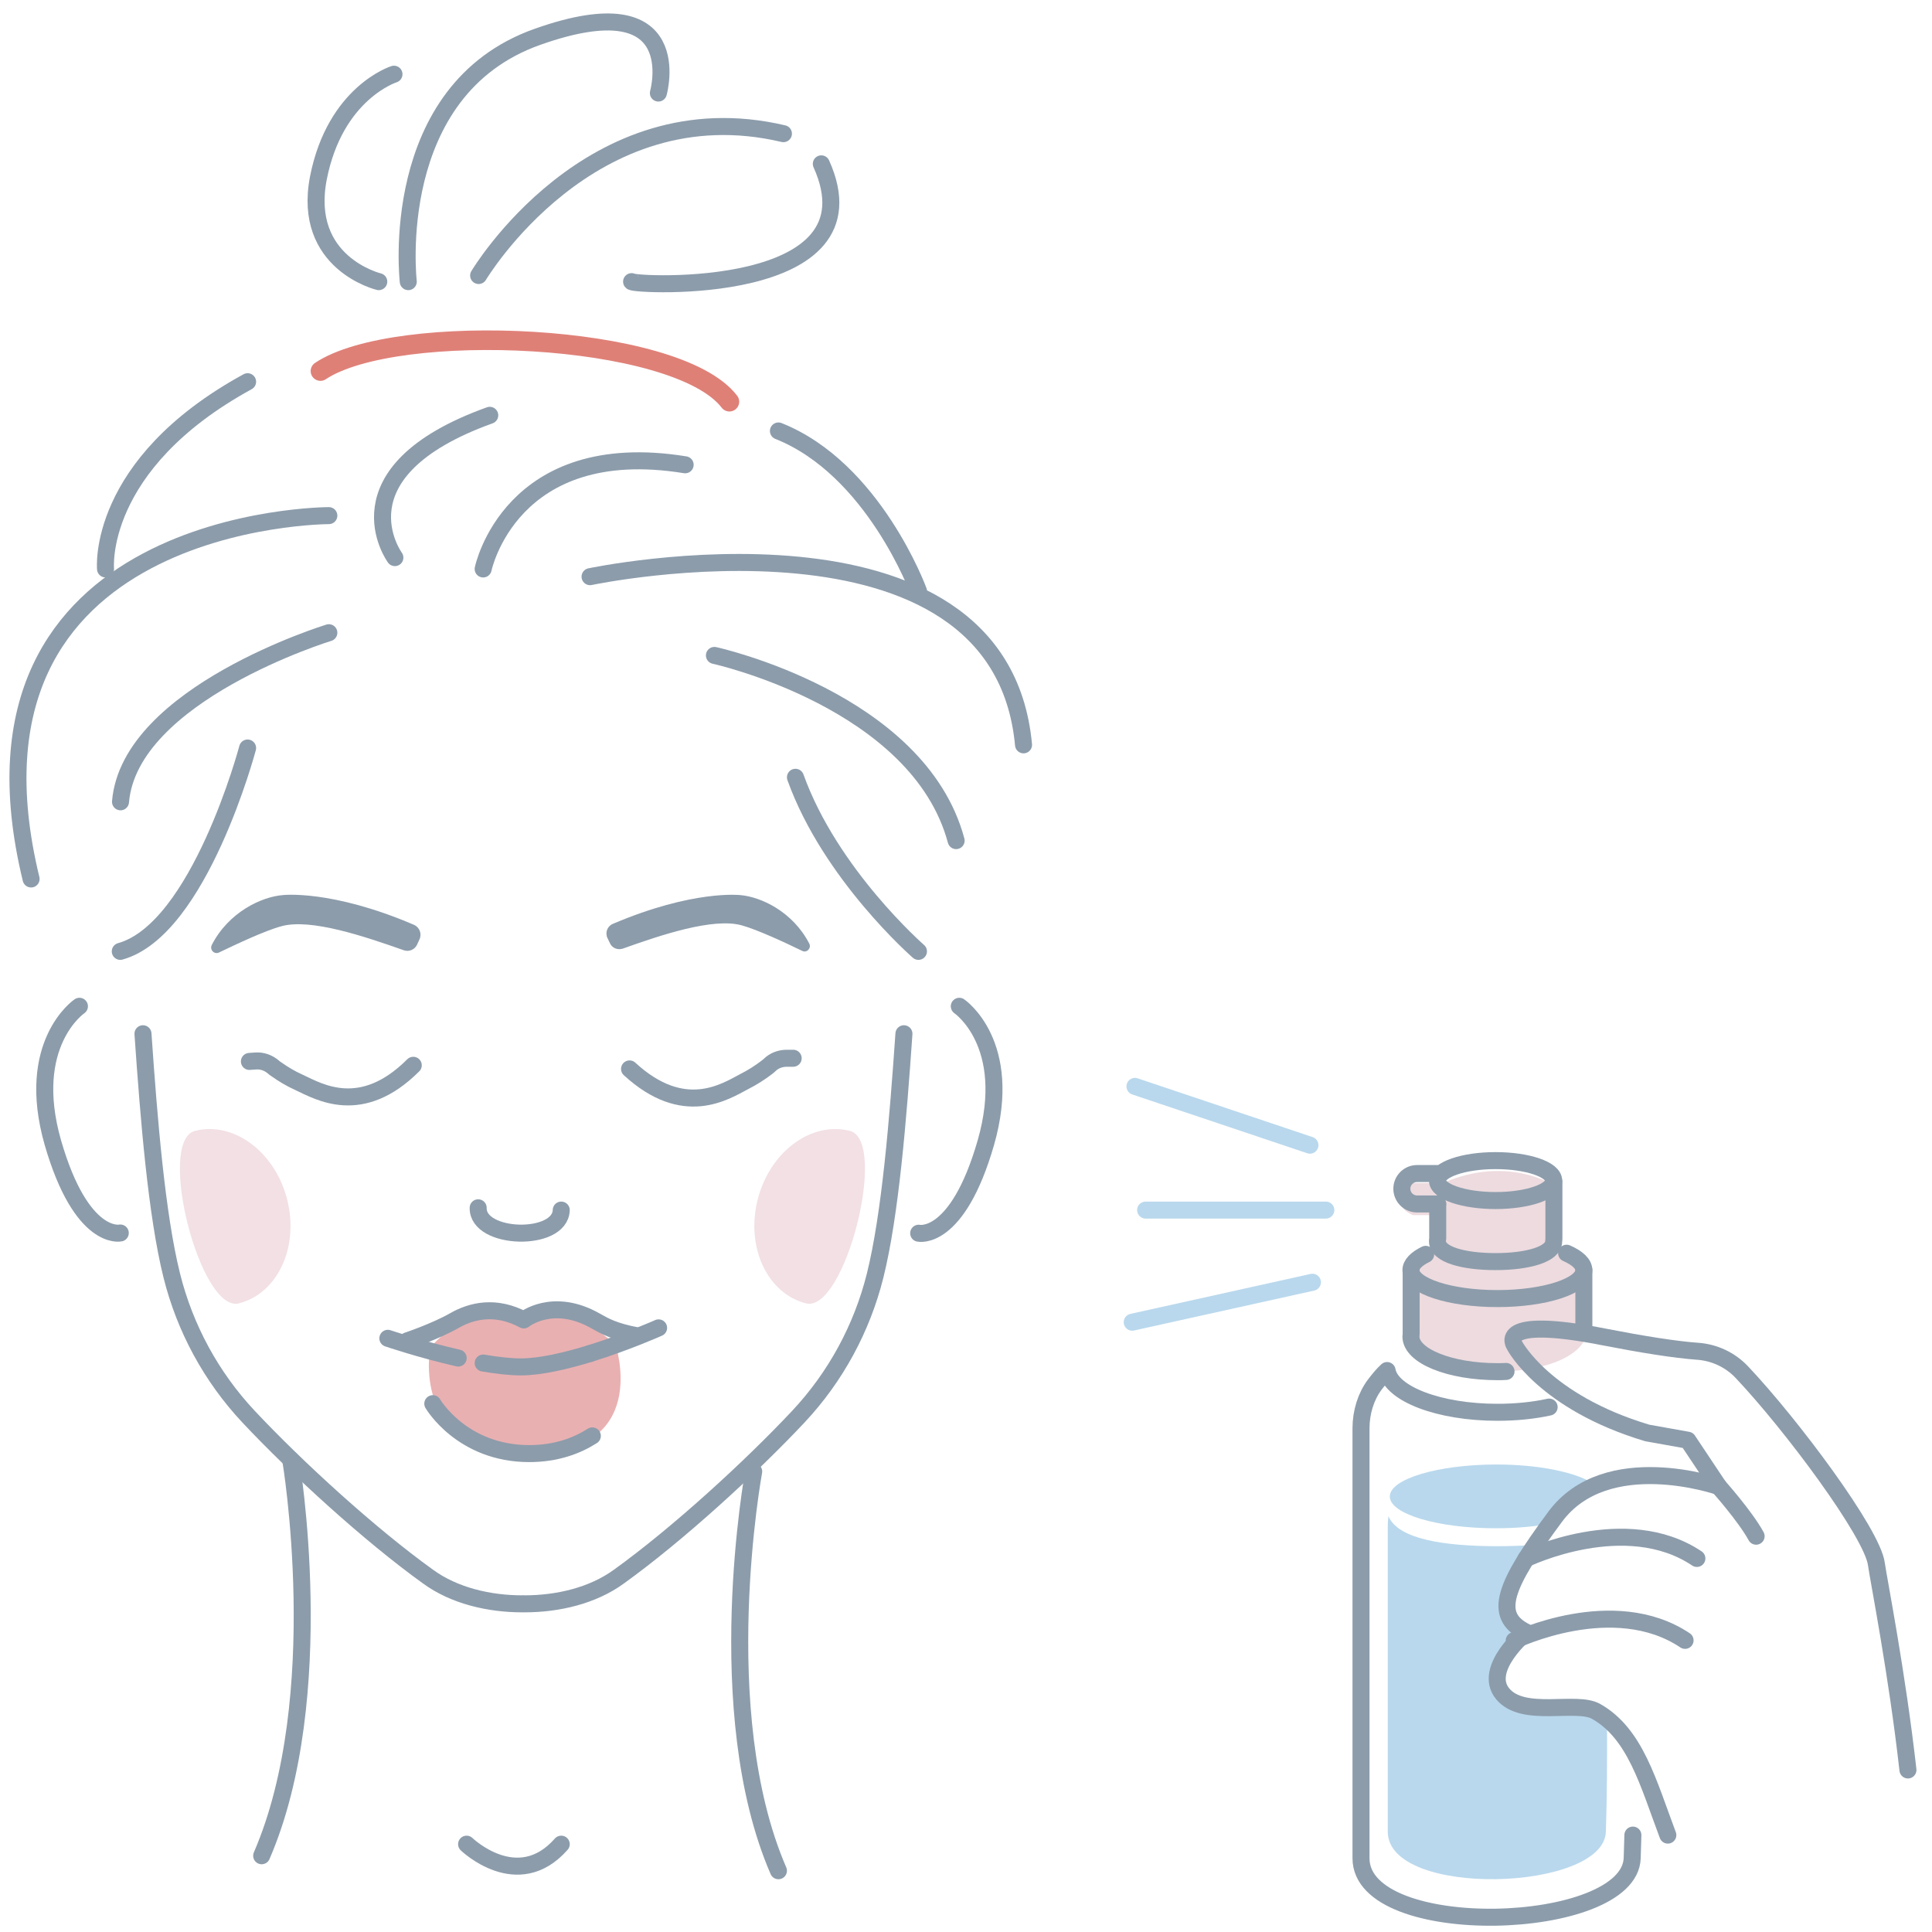 <?xml version="1.0" encoding="utf-8"?>
<!-- Generator: Adobe Illustrator 23.1.0, SVG Export Plug-In . SVG Version: 6.00 Build 0)  -->
<svg version="1.1" id="image" xmlns="http://www.w3.org/2000/svg" xmlns:xlink="http://www.w3.org/1999/xlink" x="0px" y="0px"
	 viewBox="0 0 851.3 851.3" style="enable-background:new 0 0 851.3 851.3;" xml:space="preserve">
<style type="text/css">
	.st0{fill:#E9B0B1;}
	.st1{fill:none;stroke:#8C9CAB;stroke-width:7.495;stroke-linecap:round;stroke-linejoin:round;stroke-miterlimit:10;}
	.st2{fill:#8C9CAB;}
	.st3{fill:#F2E0E4;}
	.st4{fill:none;stroke:#DF8077;stroke-width:8.625;stroke-linecap:round;stroke-linejoin:round;stroke-miterlimit:10;}
	.st5{fill:#B9D8ED;}
	.st6{fill:#EDDBDF;}
	
		.st7{fill-rule:evenodd;clip-rule:evenodd;fill:none;stroke:#8C9CAB;stroke-width:7.495;stroke-linecap:round;stroke-linejoin:round;stroke-miterlimit:10;}
	.st8{fill:none;stroke:#B9D8ED;stroke-width:7.495;stroke-linecap:round;stroke-linejoin:round;stroke-miterlimit:10;}
</style>
<g>
	<path class="st0" d="M189.6,593.7c0,0,14.7-17,28-14.4c13.3,2.5,14.2,3.3,14.2,3.3s5.8-4.7,15.5-3.7c9.7,1,23.9,13.5,23.9,13.5
		s16.7,49.4-40.7,48C180.6,639.3,189.6,593.7,189.6,593.7z"/>
	<path class="st1" d="M230.1,706.7c-14.6,0-30-3.6-41.5-12c-25.6-18.4-57.8-47.8-79.1-70.5c-16.4-17.5-28-38.9-33.8-62.1
		c-6.7-26.9-10.1-69-12.7-106.6"/>
	<path class="st1" d="M231.2,706.7c14.6,0,30-3.6,41.5-12c25.6-18.4,57.8-47.8,79.1-70.5c16.4-17.5,28-38.9,33.8-62.1
		c6.7-26.9,10.1-69,12.7-106.6"/>
	<path class="st1" d="M332.1,648.4c0,0-19.5,105.7,10.9,175.9"/>
	<path class="st1" d="M128.1,643.2c0,0,17.6,104.3-12.8,174.5"/>
	<path class="st1" d="M35,443.4c0,0-24.2,16.4-11.7,60.1C35.9,547.1,53,543.3,53,543.3"/>
	<path class="st1" d="M422.7,443.4c0,0,24.2,16.4,11.7,60.1c-12.6,43.7-29.6,39.9-29.6,39.9"/>
	<path class="st1" d="M247.3,533.2c-0.4,14.2-37,13.2-36.6-1"/>
	<path class="st1" d="M260,596.4c16.1-5,30.2-11.3,30.2-11.3"/>
	<path class="st1" d="M212.9,600.6c5.9,1,11.7,1.7,16.6,1.7c8.8,0,20-2.7,30.5-5.9"/>
	<path class="st1" d="M170.9,589.7c0,0,14.7,5,31,8.7"/>
	<path class="st1" d="M179.5,590.8c0,0,12.3-4.1,20.7-8.9c7.7-4.4,18.3-6.9,30.6-0.3c0,0,12.8-10.4,31.9,0.6c3.7,2.1,7.9,4.5,18,6.4
		"/>
	<path class="st1" d="M190.7,618.5c0,0,12.8,22,42.5,22c11.9,0,21.1-3.5,27.8-7.8"/>
	<path class="st2" d="M268.8,415.7c1,2.1,3.4,3,5.6,2.3c16.8-6,39.7-13.7,52.3-10.3c7,1.9,19.6,7.8,26.8,11.3c2,1,4.1-1.2,3.1-3.2
		c-7.3-14.2-21.5-20.7-30.5-21.4c0,0-20.7-2.4-56.1,12.7c-2.4,1-3.5,3.9-2.3,6.3L268.8,415.7z"/>
	<path class="st2" d="M183.7,416.4c-1.1,2.1-3.5,3.1-5.8,2.3c-17.3-6.1-40.9-14.1-53.8-10.6c-7.2,1.9-20.1,8-27.6,11.6
		c-2.1,1-4.2-1.2-3.2-3.3c7.5-14.6,22.1-21.3,31.4-22c0,0,21.3-2.5,57.7,13.1c2.5,1.1,3.6,4,2.4,6.5L183.7,416.4z"/>
	<path class="st1" d="M109.9,467.7l2.8-0.2c2.8-0.2,5.6,0.8,7.8,2.7c0.3,0.3,0.7,0.6,1.2,0.9c3.1,2.2,6.2,4.1,10.2,5.9
		c8.6,4,27.3,15.3,50.2-7.6"/>
	<path class="st1" d="M349.5,466.3l-2.8,0c-2.8,0-5.6,1-7.6,3c-0.3,0.3-0.7,0.6-1.2,1c-3,2.3-6.1,4.3-10,6.3
		c-8.4,4.4-26.6,16.4-50.5-5.6"/>
	<path class="st3" d="M105.3,574.3c17.1-4.4,26.6-24.9,21.2-45.9c-5.4-21-23.6-34.4-40.6-30.1C68.8,502.8,88.2,578.7,105.3,574.3z"
		/>
	<path class="st3" d="M355.1,574.3c-17.1-4.4-26.6-24.9-21.2-45.9c5.4-21,23.6-34.4,40.6-30.1C391.6,502.8,372.2,578.7,355.1,574.3z
		"/>
	<path class="st1" d="M205.6,812.6c0,0,22.5,21.8,41.7,0"/>
	<path class="st1" d="M166.9,124.1c0,0-33.9-8.1-26.6-45.7c7.4-37.6,33.3-45.7,33.3-45.7"/>
	<path class="st1" d="M179.9,124.1c0,0-9.8-84.3,57-107.9C303.8-7.5,290.1,41,290.1,41"/>
	<path class="st1" d="M278.3,124.1c1.5,1.7,110.2,7.1,83.6-51.9"/>
	<path class="st1" d="M210.9,121.4c0,0,49.2-82.6,134.3-62.5"/>
	<path class="st4" d="M321.4,177c-23.3-30.5-147.1-35.6-180.2-13.5"/>
	<path class="st1" d="M174,245.7c0,0-27.7-37.7,41.8-62.7"/>
	<path class="st1" d="M404.7,419.2c0,0-38.8-33.8-54.2-76.7"/>
	<path class="st1" d="M314.8,288.8c0,0,89.9,19.7,106.5,81.6"/>
	<path class="st1" d="M260,254.1c0,0,180.6-38.2,191,74.1"/>
	<path class="st1" d="M109.1,329.6c0,0-21.2,79.9-56.1,89.6"/>
	<path class="st1" d="M144.9,278.8c0,0-87.8,26.9-91.8,74.5"/>
	<path class="st1" d="M144.9,227.2c0,0-170.1,0-131.2,160.1"/>
	<path class="st1" d="M46.5,250.7c0,0-4.3-45.9,62.6-82.5"/>
	<path class="st1" d="M404.7,260.4c0,0-19.7-53.8-61.7-70.5"/>
	<path class="st1" d="M212.9,250.7c0,0,12-58.4,89-45.9"/>
	<path class="st5" d="M703.2,754c-8.8-5-32.2,3.2-41.2-7.8c-6.3-7.7,1.4-18,6.6-23.4l-1.4,0c0,0,0.9-0.4,2.4-1.1
		c1.6-1.6,2.8-2.6,2.8-2.6c-11.5-5.6-11.1-14.6,0-32.4h0c0,0,0,0,0,0c1.2-1.9,2.5-3.9,3.9-6c-5.2,0.4-10.7,0.6-16.5,0.6
		c-23.9,0-43.8-3.2-48-13.2c-0.2,1.4-0.3,2.9-0.3,4.4c0,37,0,94.2,0,134.6c0,29.4,95.3,26.4,96.1,0c0.5-14.9,0.6-32.1,0.5-49.7
		C706.6,756.2,705,755,703.2,754z"/>
	<path class="st6" d="M663.6,604.3c29.7-1.7,34.3-13.4,34.3-13.4v-32.5c0,0-1.8-5.1-13.2-9.3l-0.7-27.2c0,0-20.3-12.9-48.2-0.6
		l-14,0c0,0-10.9,9.2,0.8,14.1h12.1l-1.2,13.8c0,0-11.6,3.2-11.6,11.6l0,29.3c0,0,4.8,15.4,38,14.4
		C661.1,604.4,662.4,604.4,663.6,604.3"/>
	<path class="st1" d="M621.7,588.9c0,8.6,17.1,15.5,38.1,15.5c1.3,0,2.6,0,3.8-0.1"/>
	<path class="st1" d="M719.5,808.6c-0.1,3.5-0.2,6.9-0.3,10.1c-1,32.9-119.5,36.6-119.5,0.1c0-50.3,0-143.3,0-189.4
		c0-7.2,2.2-14.1,6-19.2c1.6-2.1,3.5-4.5,5.5-6.3c1.8,10.3,22.9,18.4,48.6,18.4c8.2,0,16-0.8,22.8-2.3"/>
	<line class="st7" x1="697.9" y1="559.7" x2="697.9" y2="584.1"/>
	<line class="st7" x1="621.8" y1="559.7" x2="621.8" y2="587.5"/>
	<path class="st1" d="M633.4,547c0,5.8,11.5,8.9,25.6,8.9c14.1,0,25.6-3.2,25.6-8.9"/>
	<ellipse class="st1" cx="659" cy="520.2" rx="25.6" ry="8.8"/>
	<path class="st1" d="M628.2,552.7c-4.1,2-6.5,4.4-6.5,7c0,6.9,17.1,12.5,38.1,12.5s38.1-5.6,38.1-12.5c0-2.8-2.8-5.4-7.6-7.5"/>
	<path class="st1" d="M633.5,517.1h-9.1c-3.7,0-6.7,3-6.7,6.7l0,0c0,3.7,3,6.7,6.7,6.7h9.1"/>
	<line class="st7" x1="684.7" y1="520.8" x2="684.7" y2="545.7"/>
	<line class="st7" x1="633.5" y1="530.6" x2="633.5" y2="545.7"/>
	<path class="st5" d="M612.4,659.4c0,7.7,20.9,14,46.7,14c8.7,0,16.9-0.7,23.9-2c0,0,21.3-16.1,18.6-17.9
		c-7.4-4.8-23.6-8.2-42.5-8.2C633.3,645.4,612.4,651.7,612.4,659.4z"/>
	<g>
		<path class="st1" d="M840.7,779.9c-4.8-42.7-12.9-83.6-13.9-90.7c-1.7-13.6-37.7-61.8-59.3-84.6c-5.1-5.4-12.1-8.7-19.6-9.2
			c-9.8-0.7-24.7-3.1-40.6-6.2c-49.5-9.8-39.9,3.7-39.9,3.7s13,24.9,58.4,38.5l17.9,3.2l13.6,20.4c0,0-49.5-17.2-72.1,13.4
			c-22.6,30.5-27.6,43.5-12.7,50.8c0,0-19.4,16.1-10.4,27.1c9,11,32.4,2.8,41.2,7.8c17.3,9.8,22.9,31.4,31.6,54.5"/>
		<path class="st1" d="M672.4,686.8c0,0,43.8-21.2,75.3-0.1"/>
		<path class="st1" d="M667.2,722.9c0,0,43.8-21.2,75.3-0.1"/>
		<path class="st1" d="M757.3,655c0,0,11.7,13.1,16.5,21.9"/>
	</g>
	<line class="st8" x1="500.1" y1="478.7" x2="577.2" y2="504.6"/>
	<line class="st8" x1="498.9" y1="582.6" x2="578.3" y2="565"/>
	<line class="st8" x1="504.8" y1="533.2" x2="584.2" y2="533.2"/>
</g>
</svg>
